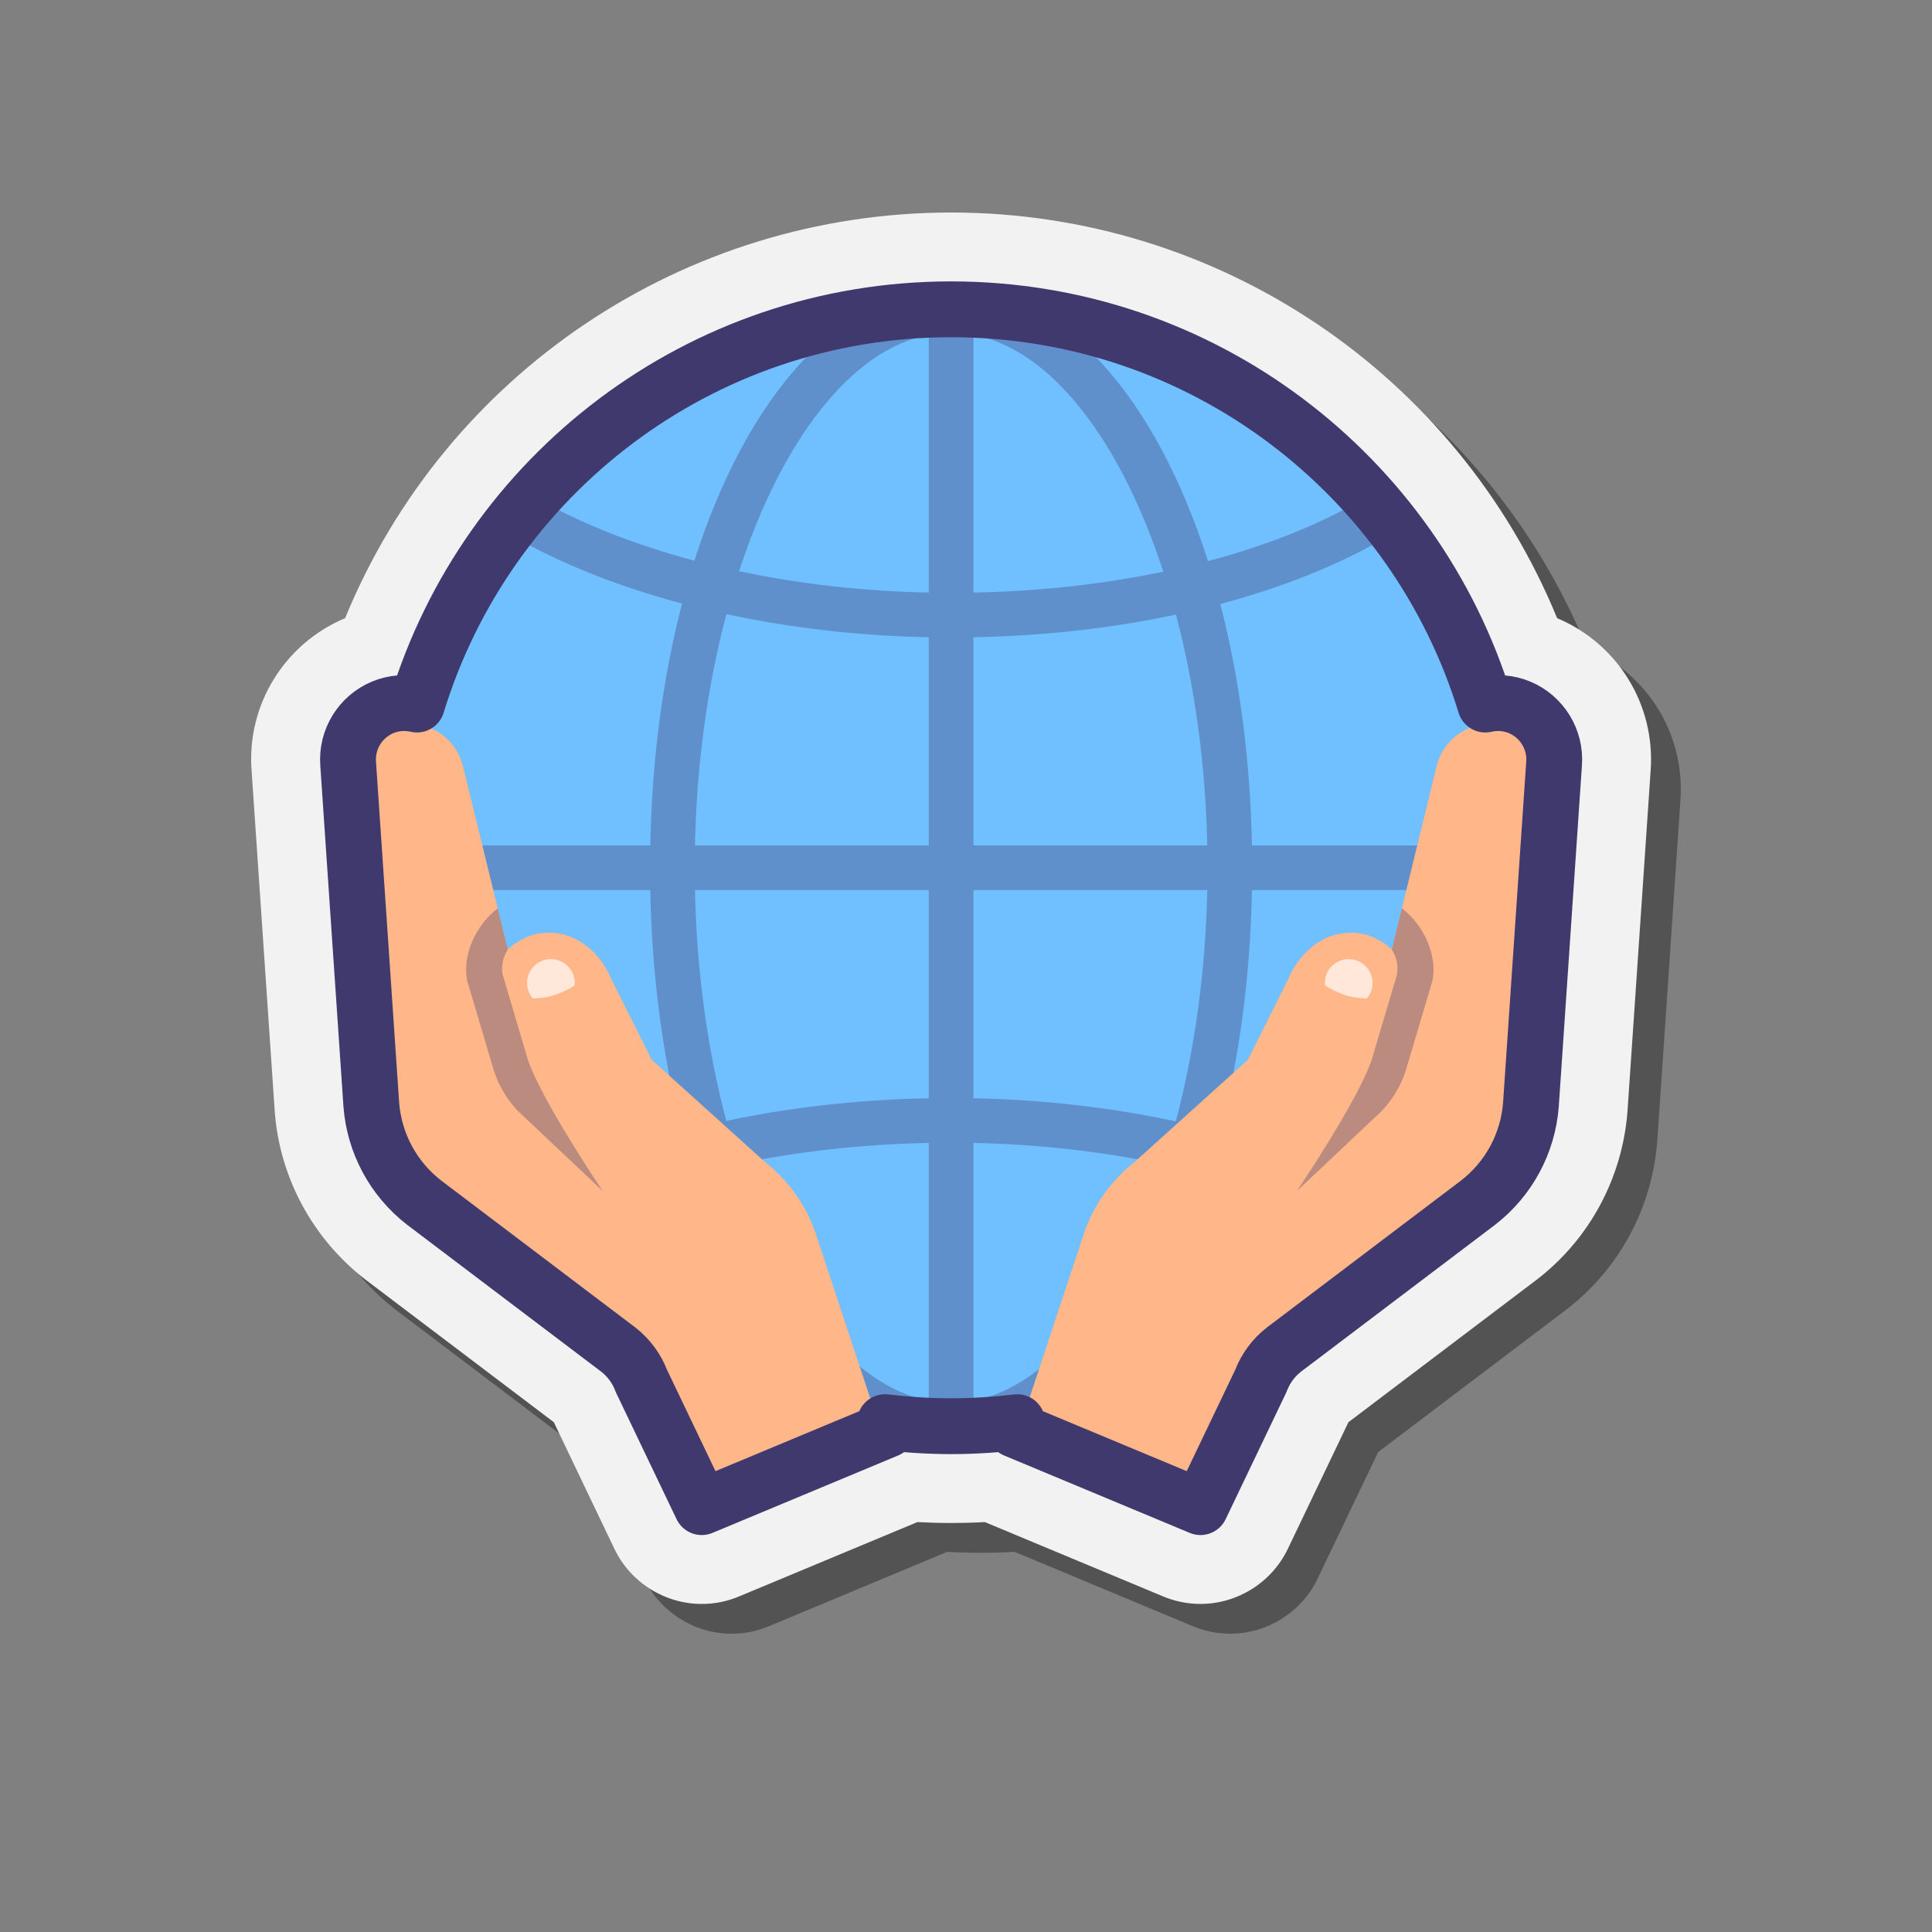 <svg width="80" height="80" viewBox="0 0 80 80" fill="none" xmlns="http://www.w3.org/2000/svg">
<rect x="0" y="0" width="80" height="80" fill="#808080" stroke="none"/>
<path opacity="0.35" d="M30.292 67.649C28.758 67.649 27.339 66.755 26.677 65.372C26.677 65.372 24.169 60.13 24.166 60.124L16.379 54.23C14.18 52.531 12.815 49.998 12.611 47.261L11.651 33.128C11.449 30.426 13.004 27.889 15.523 26.831C19.674 16.716 29.551 10.033 40.617 10.033C51.683 10.033 61.56 16.716 65.71 26.831C68.228 27.888 69.784 30.427 69.582 33.151L68.625 47.235C68.42 49.995 67.058 52.528 64.887 54.206L57.069 60.124C57.065 60.132 54.559 65.37 54.559 65.37C53.897 66.754 52.477 67.648 50.943 67.648C50.41 67.648 49.89 67.544 49.397 67.338L42.014 64.259C41.544 64.285 41.081 64.298 40.617 64.298C40.153 64.298 39.69 64.285 39.22 64.259L31.834 67.34C31.349 67.544 30.827 67.649 30.292 67.649Z" fill="black"/>
<path d="M29.058 66.416C27.525 66.416 26.105 65.522 25.443 64.138C25.443 64.138 22.936 58.896 22.933 58.89L15.146 52.996C12.946 51.297 11.582 48.764 11.377 46.028L10.417 31.894C10.216 29.193 11.771 26.655 14.29 25.597C18.441 15.482 28.318 8.8 39.383 8.8C50.449 8.8 60.327 15.482 64.477 25.597C66.995 26.655 68.551 29.193 68.349 31.918L67.392 46.002C67.187 48.761 65.825 51.295 63.654 52.972L55.836 58.89C55.831 58.899 53.325 64.137 53.325 64.137C52.663 65.521 51.244 66.415 49.709 66.415C49.176 66.415 48.657 66.311 48.164 66.105L40.78 63.026C40.31 63.052 39.848 63.064 39.383 63.064C38.919 63.064 38.457 63.051 37.987 63.026L30.6 66.106C30.115 66.31 29.594 66.416 29.058 66.416Z" fill="#F2F2F2"/>
<path d="M39.384 12.808C26.613 12.808 16.26 23.16 16.26 35.932C16.26 48.703 26.613 59.056 39.384 59.056C52.155 59.056 62.508 48.703 62.508 35.932C62.508 23.16 52.155 12.808 39.384 12.808Z" fill="#70BFFF"/>
<path opacity="0.35" d="M62.471 36.857V35.007H51.84C51.772 31.396 51.309 28.014 50.529 25.01C53.271 24.278 55.734 23.275 57.759 22.032L56.792 20.455C54.904 21.613 52.598 22.551 50.02 23.235C47.846 16.395 43.937 11.92 39.383 11.92C34.834 11.92 30.928 16.387 28.753 23.216C26.248 22.55 23.969 21.647 22.05 20.539L21.125 22.141C23.169 23.322 25.59 24.284 28.243 24.992C27.46 28.001 26.995 31.389 26.927 35.007H16.296V36.857H26.927C26.994 40.468 27.458 43.85 28.238 46.854C25.495 47.586 23.033 48.589 21.008 49.832L21.975 51.409C23.863 50.25 26.169 49.313 28.746 48.629C30.921 55.468 34.83 59.944 39.383 59.944C43.932 59.944 47.839 55.476 50.014 48.648C52.519 49.314 54.798 50.216 56.717 51.325L57.642 49.723C55.597 48.542 53.177 47.58 50.524 46.872C51.307 43.863 51.772 40.475 51.84 36.857H62.471ZM49.99 35.007H40.308V26.388C43.233 26.332 46.067 26.01 48.693 25.448C49.456 28.332 49.919 31.584 49.99 35.007ZM48.17 23.672C45.712 24.187 43.056 24.483 40.308 24.538V13.863C43.539 14.477 46.408 18.261 48.17 23.672ZM38.459 13.863V24.538C35.739 24.482 33.084 24.178 30.603 23.653C32.366 18.252 35.232 14.476 38.459 13.863ZM30.079 25.43C32.729 26.001 35.563 26.33 38.459 26.388V35.007H28.777C28.848 31.577 29.312 28.318 30.079 25.43ZM28.777 36.857H38.459V45.476C35.534 45.532 32.7 45.854 30.074 46.416C29.311 43.532 28.848 40.28 28.777 36.857ZM30.597 48.191C33.055 47.677 35.711 47.38 38.459 47.326V58.001C35.228 57.387 32.359 53.603 30.597 48.191ZM40.308 58.001V47.326C43.028 47.382 45.683 47.686 48.164 48.211C46.401 53.612 43.535 57.387 40.308 58.001ZM48.688 46.434C46.038 45.863 43.204 45.534 40.308 45.476V36.857H49.99C49.919 40.287 49.454 43.546 48.688 46.434Z" fill="#40396E"/>
<path d="M64.007 32.44L63.066 46.281C62.949 47.857 62.168 49.309 60.918 50.274L53.037 56.24C52.611 56.569 52.285 57.01 52.094 57.514L49.641 62.643L42.096 59.497L44.859 51.144C45.252 49.95 45.988 48.898 46.975 48.121L51.67 43.886L53.337 40.555C53.822 39.383 54.945 38.406 56.399 38.664C56.821 38.739 57.281 38.993 57.634 39.308L59.484 31.74C59.81 30.362 61.295 29.605 62.603 30.151C63.515 30.533 64.081 31.455 64.007 32.44Z" fill="#FFB789"/>
<path d="M56.703 41.198C56.976 40.726 56.813 40.121 56.341 39.848C55.869 39.575 55.264 39.738 54.991 40.21C54.883 40.397 54.846 40.604 54.866 40.803C55.065 40.933 55.331 41.077 55.674 41.195C55.982 41.301 56.309 41.338 56.599 41.343C56.636 41.298 56.672 41.251 56.703 41.198Z" fill="#FFE8D9"/>
<path opacity="0.35" d="M59.304 40.647L58.208 44.334C58.112 44.63 57.986 44.912 57.834 45.176C57.656 45.483 57.443 45.766 57.198 46.018L53.702 49.317C53.702 49.317 56.219 45.59 56.795 43.895L57.848 40.351C57.91 39.97 57.825 39.606 57.618 39.295C57.624 39.3 57.63 39.304 57.635 39.309L58.05 37.61C59.019 38.364 59.499 39.593 59.323 40.567C59.318 40.594 59.312 40.62 59.304 40.647Z" fill="#40396E"/>
<path d="M16.055 30.151C17.363 29.605 18.848 30.362 19.174 31.74L21.024 39.308C21.378 38.993 21.838 38.739 22.259 38.664C23.714 38.406 24.836 39.383 25.322 40.555L26.988 43.886L31.683 48.121C32.67 48.898 33.406 49.95 33.799 51.144L36.562 59.497L29.018 62.643L26.565 57.514C26.375 57.01 26.049 56.569 25.622 56.24L17.741 50.274C16.491 49.308 15.71 47.856 15.593 46.281L14.652 32.44C14.579 31.454 15.144 30.532 16.055 30.151Z" fill="#FFB789"/>
<path d="M22.06 41.343C22.351 41.338 22.677 41.301 22.985 41.195C23.329 41.077 23.594 40.933 23.793 40.803C23.813 40.604 23.776 40.397 23.668 40.21C23.395 39.738 22.79 39.575 22.318 39.848C21.846 40.121 21.683 40.726 21.956 41.198C21.987 41.251 22.023 41.298 22.06 41.343Z" fill="#FFE8D9"/>
<path opacity="0.35" d="M19.355 40.647L20.451 44.334C20.547 44.63 20.673 44.912 20.825 45.176C21.003 45.483 21.216 45.766 21.461 46.018L24.957 49.317C24.957 49.317 22.44 45.59 21.864 43.895L20.811 40.351C20.749 39.97 20.834 39.606 21.041 39.295C21.035 39.3 21.029 39.304 21.024 39.309L20.609 37.61C19.64 38.364 19.16 39.593 19.336 40.567C19.341 40.594 19.347 40.62 19.355 40.647Z" fill="#40396E"/>
<path d="M62.921 29.29C62.45 29.094 61.958 29.07 61.502 29.174C58.611 19.7 49.803 12.808 39.383 12.808C28.963 12.808 20.156 19.7 17.265 29.174C16.809 29.07 16.317 29.094 15.846 29.29C14.918 29.679 14.341 30.618 14.416 31.623L15.374 45.73C15.494 47.336 16.29 48.815 17.564 49.8L25.597 55.88C26.031 56.216 26.364 56.666 26.557 57.179L29.058 62.407L36.748 59.2L36.645 58.889C37.543 58.995 38.456 59.056 39.383 59.056C40.311 59.056 41.224 58.995 42.122 58.889L42.019 59.2L49.709 62.407L52.21 57.179C52.404 56.666 52.736 56.216 53.17 55.88L61.203 49.8C62.477 48.815 63.273 47.336 63.393 45.73L64.351 31.621C64.426 30.618 63.849 29.679 62.921 29.29Z" stroke="#40396E" stroke-width="2.312" stroke-miterlimit="10" stroke-linecap="round" stroke-linejoin="round"/>
</svg>
